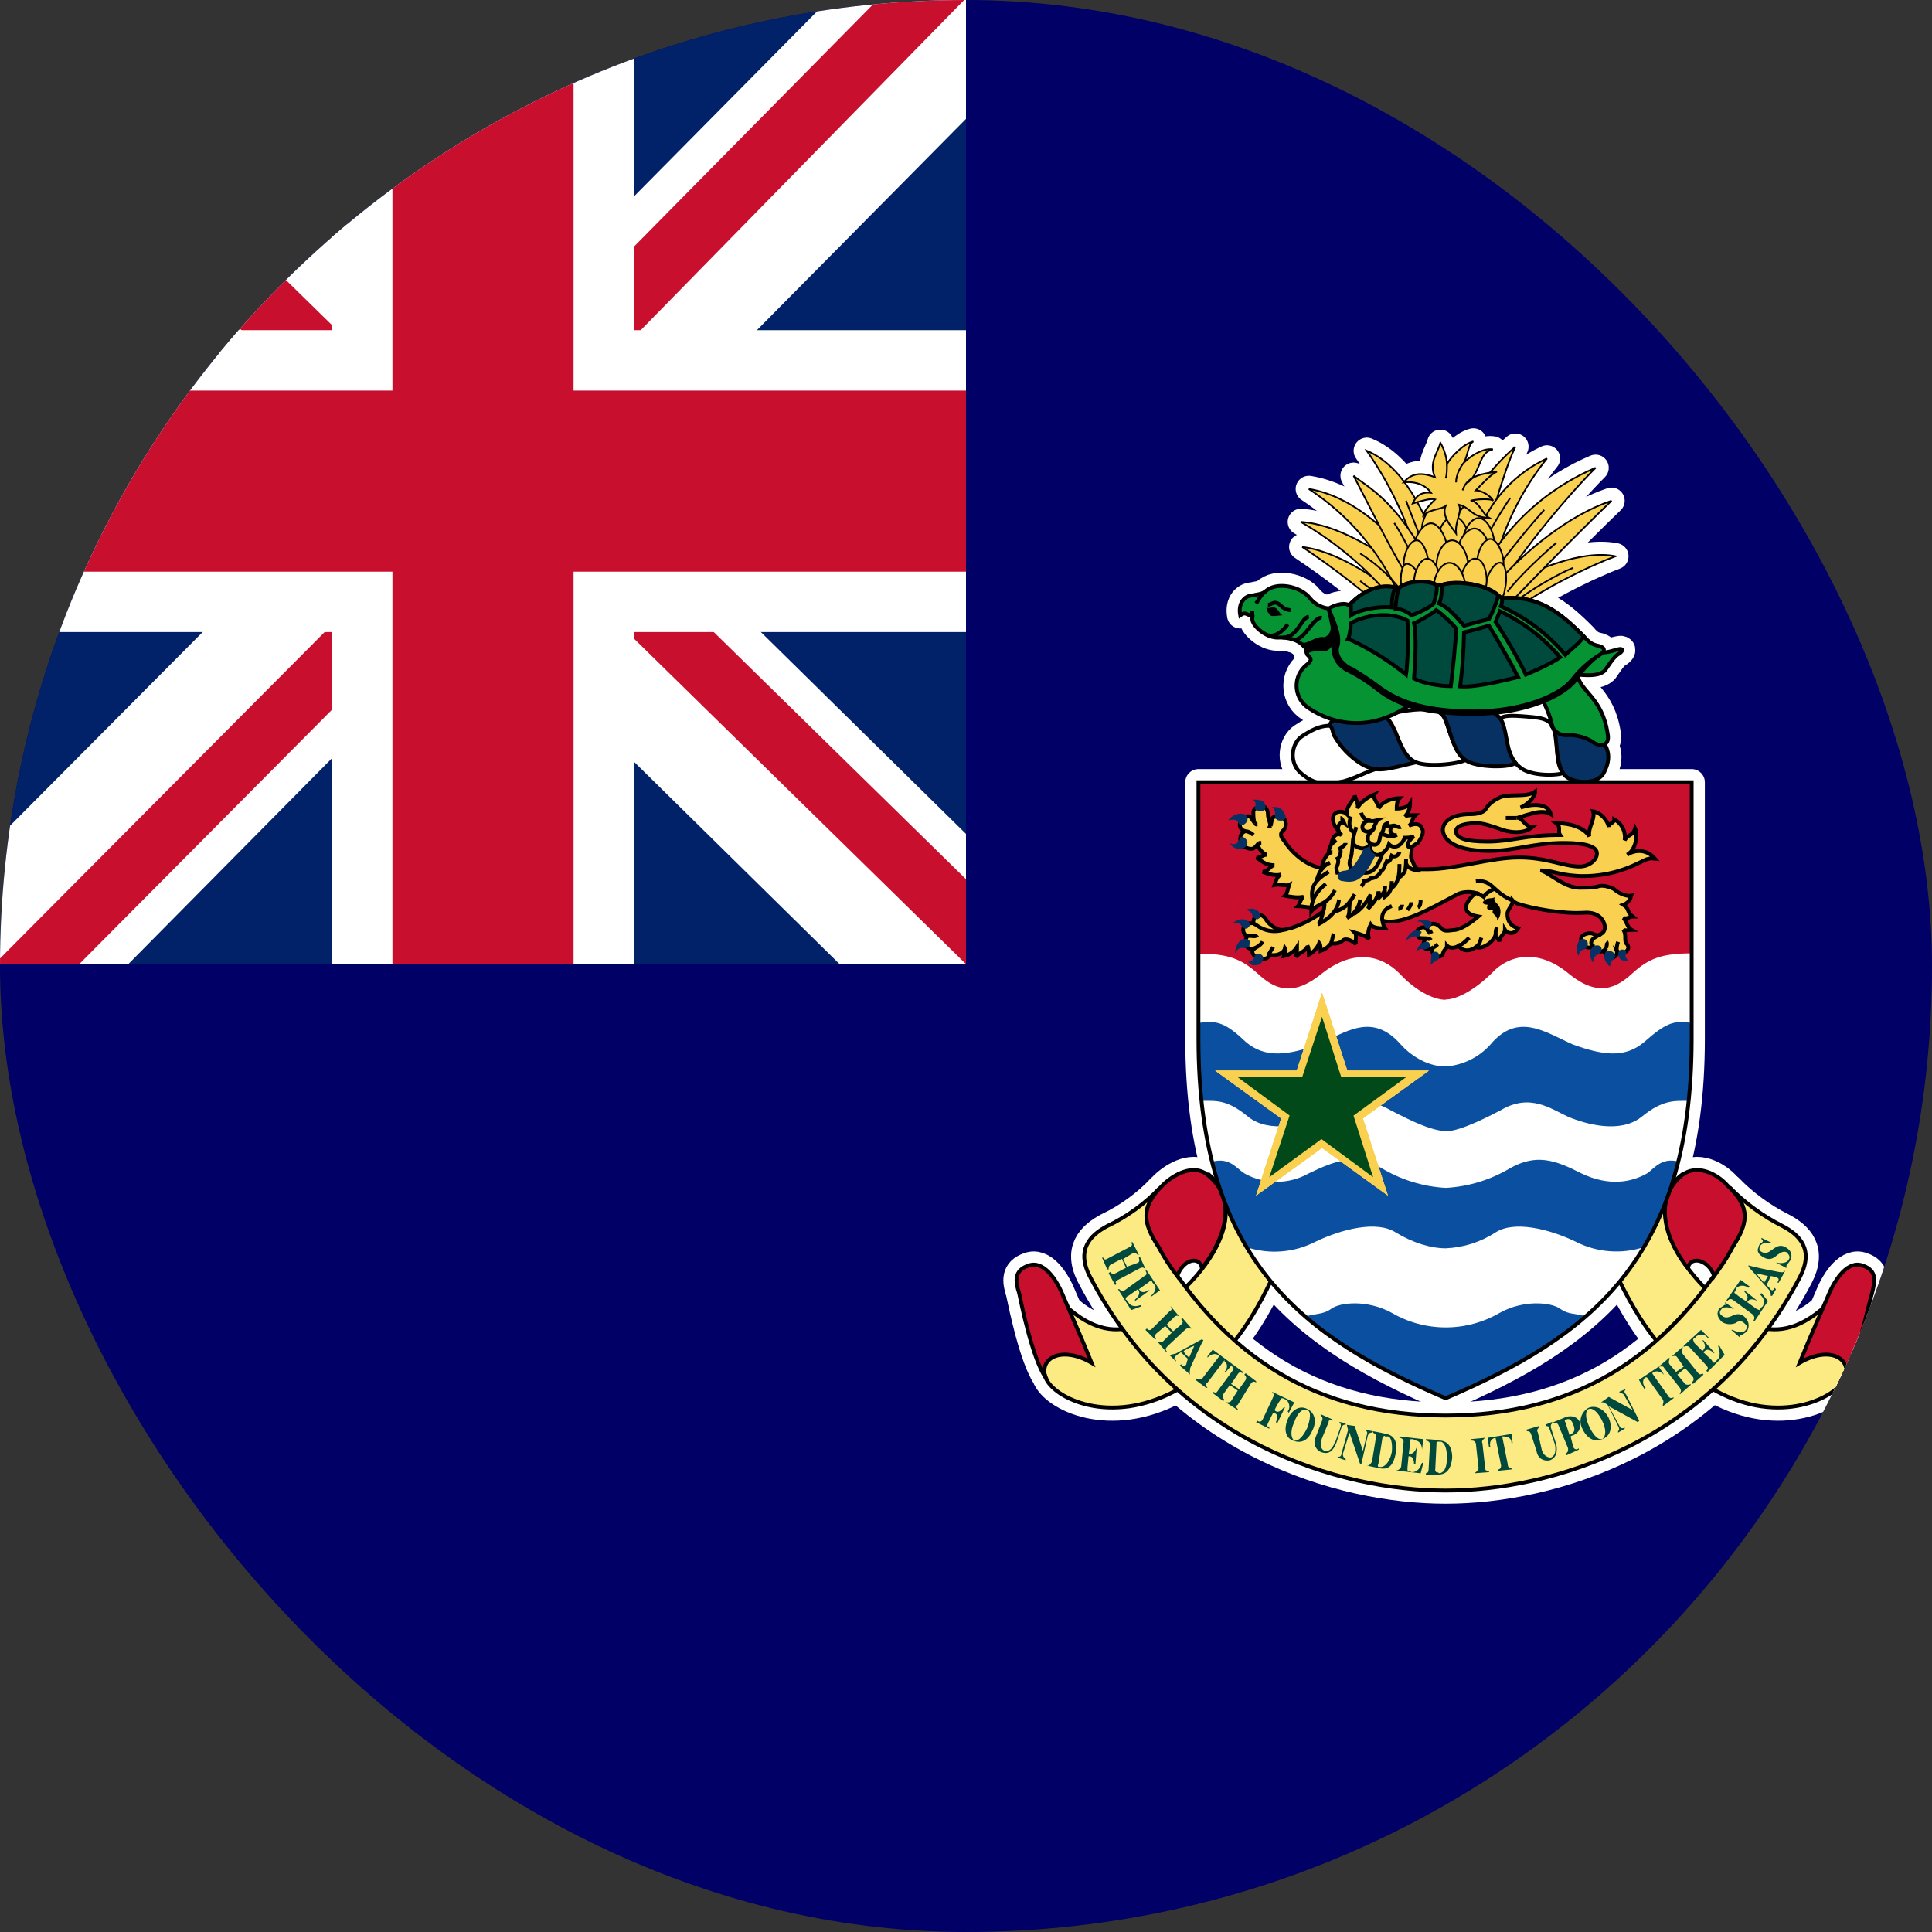 <svg width="64" height="64" viewBox="0 0 64 64" fill="none" xmlns="http://www.w3.org/2000/svg">
<rect x="0" y="0" width="64" height="64" fill="#333333" stroke="none"/>
<g clip-path="url(#clip0_11418_5341)">
<path d="M0 0H64V64H0V0Z" fill="#000066"/>
<path d="M0 -0.062H32V31.938H0V-0.062Z" fill="#012169"/>
<path d="M32 -0.062V3.938L20.125 15.938L32 27.625V31.938H27.812L15.875 20.188L4.25 31.938H0V27.688L11.625 16L0 4.562V-0.062H3.875L15.875 11.688L27.5 -0.062H32Z" fill="white"/>
<path d="M11.5 20.188L12.188 22.312L2.625 31.938H0V31.75L11.5 20.188ZM19.25 19.438L22.625 19.938L32 29.125V31.938L19.25 19.438ZM32 -0.062L20 12.188L19.75 9.438L29.125 -0.062H32ZM0 0L12.062 11.812L8.375 11.312L0 3V0Z" fill="#C8102E"/>
<path d="M11 -0.062V31.938H21V-0.062H11ZM0 10.938V20.938H32V10.938H0Z" fill="white"/>
<path d="M0 12.938V18.938H32V12.938H0ZM13 -0.062V31.938H19V-0.062H13Z" fill="#C8102E"/>
<path d="M56.039 25.922V34.42C56.039 41.789 52.555 44.318 47.888 46.319C43.221 44.318 39.7 41.789 39.7 34.42V25.913H56.039V25.922Z" fill="white" stroke="white" stroke-width="0.873" stroke-linejoin="round"/>
<path d="M34.633 45.628C34.896 46.319 36.77 47.238 38.954 46.065C40.437 45.228 41.392 44.063 42.311 41.971C42.566 41.443 42.702 40.788 42.093 40.397C41.61 40.042 40.819 39.651 40.473 39.305C40.3 39.123 40.127 38.996 40 38.868C40.091 38.959 40.173 39.041 40.255 39.169C41.128 40.215 40.218 41.743 39.254 42.662C38.554 43.317 37.298 44.927 35.46 43.399C35.069 43.053 34.15 44.491 34.642 45.628H34.633ZM61.143 45.628C60.834 46.319 58.959 47.238 56.822 46.065C55.348 45.228 54.383 44.063 53.428 41.971C53.21 41.443 53.073 40.788 53.683 40.397C54.165 40.042 54.957 39.651 55.302 39.305C55.475 39.123 55.602 38.996 55.775 38.868C55.684 38.959 55.602 39.041 55.521 39.169C54.647 40.215 55.557 41.743 56.476 42.662C57.176 43.317 58.477 44.927 60.315 43.399C60.706 43.053 61.58 44.491 61.134 45.628H61.143Z" fill="#FCEA83" stroke="white" stroke-width="0.873" stroke-linejoin="round"/>
<path d="M47.888 49.376C51.372 49.376 56.74 47.802 59.624 42.307C60.097 41.398 59.624 40.915 59.05 40.615C58.403 40.289 57.812 39.859 57.304 39.342C58.004 40.042 57.868 40.524 57.395 41.307C55.166 45.018 52.118 46.892 47.888 46.892C43.657 46.892 40.61 45.018 38.381 41.307C37.908 40.524 37.771 40.042 38.426 39.351C37.925 39.874 37.333 40.303 36.679 40.615C36.115 40.915 35.633 41.398 36.115 42.307C38.99 47.802 44.394 49.376 47.888 49.376Z" fill="#FCEA83" stroke="white" stroke-width="0.873" stroke-linejoin="round"/>
<path d="M39.818 42.007C39.727 41.57 39.172 41.743 38.999 42.271C38.764 41.969 38.557 41.646 38.381 41.307C37.862 40.524 37.771 39.996 38.517 39.26C38.863 38.914 39.563 38.514 40.036 38.95C41.037 39.778 40.519 41.134 39.818 42.007ZM55.912 42.007C56.003 41.57 56.612 41.743 56.785 42.271C57.004 41.962 57.222 41.661 57.395 41.307C57.913 40.524 58.004 39.996 57.213 39.26C56.913 38.914 56.212 38.514 55.694 38.95C54.729 39.778 55.211 41.134 55.912 42.007ZM34.633 45.628C34.196 44.973 33.85 43.263 33.759 42.835C33.632 42.444 33.586 42.089 34.068 41.925C34.551 41.743 34.978 42.353 35.197 42.88C35.415 43.399 35.77 44.181 36.161 45.146C35.197 44.582 34.414 44.964 34.633 45.628ZM61.143 45.628C61.534 44.973 61.88 43.263 62.016 42.835C62.107 42.444 62.189 42.089 61.707 41.925C61.225 41.743 60.797 42.353 60.579 42.88C60.361 43.399 60.006 44.181 59.615 45.146C60.579 44.582 61.316 44.964 61.143 45.628Z" fill="#C8102E" stroke="white" stroke-width="0.873" stroke-linejoin="round"/>
<path d="M44.531 25.877C43.967 26.004 43.575 26.05 43.048 25.568C42.702 25.222 42.784 24.612 43.139 24.385C43.53 24.13 43.876 23.957 44.358 24.085C44.84 24.221 46.105 25.395 45.795 25.44C45.486 25.44 45.013 25.741 44.531 25.877ZM45.877 23.785C46.059 23.648 46.277 23.566 46.842 23.512C47.369 23.475 47.751 23.475 47.888 23.875C48.07 24.349 48.197 24.913 48.543 25.177C48.324 25.304 47.233 25.44 46.842 25.222C46.323 24.958 46.187 23.948 45.886 23.785H45.877ZM49.635 23.83C49.807 23.694 50.026 23.694 50.59 23.739C51.154 23.785 51.372 23.83 51.499 24.221C51.636 24.658 51.499 25.222 51.772 25.613C51.499 25.704 50.635 25.704 50.326 25.395C49.853 25.049 49.889 24.039 49.635 23.821V23.83Z" fill="white" stroke="white" stroke-width="0.873" stroke-linejoin="round"/>
<path d="M52.245 24.085C51.854 23.994 51.59 23.957 51.427 24.085C51.636 24.349 51.463 25.395 51.9 25.741C52.2 25.959 52.992 26.014 53.164 25.522C53.383 25.085 53.383 24.43 52.255 24.085H52.245ZM47.76 23.648C47.888 23.521 48.152 23.475 48.67 23.475C49.243 23.475 49.58 23.566 49.762 23.912C49.944 24.349 49.889 24.913 50.199 25.267C50.071 25.44 48.889 25.44 48.543 25.177C48.061 24.867 48.015 23.866 47.76 23.648ZM44.058 24.039C44.058 23.821 44.358 23.785 45.149 23.739C45.923 23.648 45.968 23.694 46.232 24.258C46.359 24.567 46.532 25.085 46.887 25.258C45.923 25.486 45.613 25.613 45.095 25.304C44.716 25.067 44.403 24.738 44.185 24.349C44.139 24.221 44.139 24.085 44.048 24.039H44.058Z" fill="#073163" stroke="white" stroke-width="0.873" stroke-linejoin="round"/>
<path d="M44.139 20.164C43.83 20.164 43.575 20.036 43.394 19.818C43.093 19.418 42.265 19.245 41.911 19.6C41.783 19.691 41.61 19.691 41.483 19.727C41.265 19.727 41.001 19.945 41.083 20.382C41.265 20.245 41.301 20.382 41.438 20.382C41.529 20.337 41.483 20.427 41.483 20.509C41.483 20.728 41.956 21.164 42.393 21.119C42.875 21.119 43.093 21.301 43.175 21.392C43.312 21.51 43.221 21.474 43.312 21.692C43.439 21.819 43.484 21.865 43.266 22.038C43.167 22.121 43.087 22.224 43.032 22.341C42.977 22.459 42.949 22.586 42.949 22.715C42.949 22.845 42.977 22.973 43.032 23.09C43.087 23.207 43.167 23.311 43.266 23.393C43.83 23.821 45.268 24.485 46.887 23.211C48.452 21.992 50.89 22.693 51.072 23.12C51.29 23.566 51.372 23.821 51.418 24.039C51.463 24.221 51.681 24.394 51.991 24.349C52.291 24.349 52.637 24.476 52.809 24.612C53.037 24.74 53.337 24.703 53.255 24.303C53.073 23.084 52.337 22.911 52.255 22.347C52.682 22.384 52.982 22.384 53.164 22.211C53.292 22.038 53.465 21.729 53.647 21.647C53.774 21.556 53.774 21.465 53.601 21.51C53.383 21.556 53.255 21.647 52.855 21.601C50.854 21.383 45.231 19.854 44.139 20.164Z" fill="#059334" stroke="white" stroke-width="0.873" stroke-linejoin="round"/>
<path d="M53.037 21.647C52.704 21.881 52.42 22.178 52.2 22.52C51.772 23.084 50.462 23.648 48.843 23.648C47.278 23.648 46.323 23.393 45.622 22.829C45.323 22.59 45 22.383 44.658 22.211C44.185 21.992 44.094 21.51 44.221 21.119C44.094 21.337 44.012 21.556 43.748 21.51C43.566 21.51 43.221 21.51 43.312 21.692C43.266 21.601 43.266 21.474 43.221 21.419L43.13 21.337C43.266 21.428 43.575 21.164 43.794 21.164C43.967 21.21 44.185 20.992 44.139 20.728L44.012 20.164C44.358 19.982 48.934 20.819 49.853 20.901C50.763 20.946 53.383 21.337 53.037 21.647Z" fill="black" stroke="white" stroke-width="0.873" stroke-linejoin="round"/>
<path d="M44.749 19.991C45.186 19.554 45.704 19.336 46.232 19.463H46.359C46.632 19.245 47.233 19.199 47.587 19.372H47.76C48.279 19.199 49.28 19.372 49.635 19.727L49.762 19.818C50.944 19.727 51.636 20.246 52.464 21.082C52.555 21.174 52.682 21.337 52.901 21.383C53.164 21.428 53.21 21.565 52.992 21.692C52.642 21.908 52.334 22.186 52.082 22.511C51.681 23.038 50.417 23.566 48.843 23.566C47.324 23.566 46.405 23.293 45.704 22.775C45.313 22.474 45.013 22.302 44.794 22.165C44.531 22.074 44.185 21.729 44.312 21.383C44.403 21.037 44.185 20.6 44.012 20.164C44.139 20.073 44.485 19.945 44.658 20.036L44.749 19.991Z" fill="#059334" stroke="white" stroke-width="0.873" stroke-linejoin="round"/>
<path d="M52.464 21.082C51.645 20.246 50.944 19.727 49.762 19.809C49.762 19.854 49.762 19.991 49.716 20.082C50.541 20.452 51.271 21.002 51.854 21.692C52.036 21.51 52.337 21.301 52.464 21.082ZM49.635 19.727C49.28 19.381 48.279 19.199 47.76 19.381C47.76 19.554 47.76 19.818 47.669 19.991C47.979 20.118 48.233 20.427 48.497 20.728C48.679 20.682 49.107 20.555 49.325 20.509C49.456 20.26 49.559 19.998 49.635 19.727ZM47.587 19.372C47.233 19.199 46.623 19.245 46.359 19.463C46.268 19.645 46.232 19.991 46.232 20.164C46.414 20.164 46.669 20.291 46.751 20.382C47.023 20.291 47.369 20.118 47.496 19.991C47.542 19.809 47.624 19.554 47.587 19.381V19.372ZM44.749 19.991C45.186 19.554 45.704 19.336 46.232 19.463C46.141 19.6 46.105 19.854 46.105 20.118C45.622 20.073 45.013 20.209 44.749 20.382V19.991Z" fill="#00493D" stroke="white" stroke-width="0.873" stroke-linejoin="round"/>
<path d="M51.681 21.774C51.133 21.125 50.45 20.603 49.68 20.246C49.68 20.291 49.589 20.464 49.544 20.6C49.807 20.992 50.326 21.865 50.544 22.347C50.763 22.256 51.372 21.992 51.681 21.774ZM48.37 22.738C48.445 22.144 48.488 21.545 48.497 20.946C48.716 20.901 49.152 20.773 49.325 20.728C49.544 21.082 50.071 22.001 50.289 22.429C49.762 22.556 48.889 22.775 48.37 22.738ZM46.842 20.646C47.06 20.555 47.369 20.373 47.578 20.209C47.76 20.337 48.106 20.646 48.233 20.819C48.233 21.21 48.106 22.347 48.061 22.729C47.715 22.729 47.151 22.647 46.842 22.474C46.887 21.819 46.932 21.082 46.842 20.646ZM44.658 21.164C44.704 21.073 44.749 20.773 44.749 20.646C45.095 20.427 45.968 20.209 46.623 20.555C46.669 20.992 46.623 22.083 46.578 22.347C45.994 21.873 45.352 21.475 44.667 21.164H44.658Z" fill="#00493D" stroke="white" stroke-width="0.873" stroke-linejoin="round"/>
<path d="M42.484 20.373C42.393 20.373 42.347 20.118 42.174 20.118C42.129 20.118 42.002 20.164 41.956 20.118C41.956 20.209 42.002 20.3 42.047 20.337C42.093 20.464 42.311 20.382 42.484 20.382V20.373Z" fill="black"/>
<path d="M42.484 21.119C43.002 21.119 43.093 20.464 43.357 20.427M42.784 21.164C43.175 21.346 43.484 20.427 43.785 20.464M42.002 20.036C42.129 20.036 42.22 19.854 42.438 20.073C42.529 20.164 42.657 20.209 42.748 20.209M42.657 20.682C42.475 20.955 42.174 21.119 42.002 21.037M41.911 19.6C41.783 19.691 41.701 19.854 41.61 19.991M41.483 20.245V20.464" stroke="white" stroke-width="0.873" stroke-linejoin="round"/>
<path d="M46.15 19.6C45.231 18.899 44.139 18.244 43.139 18.117C44.183 18.813 45.174 19.585 46.105 20.427" fill="black"/>
<path d="M46.15 19.6C45.231 18.899 44.139 18.244 43.139 18.117C44.183 18.813 45.174 19.585 46.105 20.427" stroke="white" stroke-width="0.873" stroke-linejoin="round"/>
<path d="M46.669 18.945C45.577 18.199 44.312 17.371 43.093 17.289C44.234 17.95 45.25 18.806 46.096 19.818M48.061 17.726C48.553 16.606 49.282 15.607 50.199 14.796C49.762 15.715 49.289 17.589 49.061 18.335" fill="black"/>
<path d="M46.669 18.945C45.577 18.199 44.312 17.371 43.093 17.289C44.234 17.95 45.25 18.806 46.096 19.818M48.061 17.726C48.553 16.606 49.282 15.607 50.199 14.796C49.762 15.715 49.289 17.589 49.061 18.335" stroke="white" stroke-width="0.873" stroke-linejoin="round"/>
<path d="M49.025 17.507C49.447 16.482 50.239 15.654 51.245 15.187C50.489 16.13 49.927 17.212 49.589 18.372" fill="black"/>
<path d="M49.025 17.507C49.447 16.482 50.239 15.654 51.245 15.187C50.489 16.13 49.927 17.212 49.589 18.372" stroke="white" stroke-width="0.873" stroke-linejoin="round"/>
<path d="M49.416 18.372C50.251 17.093 51.449 16.092 52.855 15.497C51.763 16.588 50.153 18.59 49.762 19.381M50.026 19.336C50.808 18.899 52.382 18.199 53.51 18.426C52.819 18.681 50.726 19.636 49.807 20.518" fill="black"/>
<path d="M49.416 18.372C50.251 17.093 51.449 16.092 52.855 15.497C51.763 16.588 50.153 18.59 49.762 19.381M50.026 19.336C50.808 18.899 52.382 18.199 53.51 18.426C52.819 18.681 50.726 19.636 49.807 20.518" stroke="white" stroke-width="0.873" stroke-linejoin="round"/>
<path d="M49.853 19.026C50.59 18.244 51.945 17.07 53.383 16.588C52.337 17.589 50.108 19.863 49.807 20.209M47.76 18.553C47.233 16.934 46.45 15.415 45.277 14.933C46.211 16.269 46.862 17.783 47.187 19.381M46.751 18.508C45.886 17.462 44.703 16.416 43.357 16.197C44.676 17.061 45.719 18.286 46.359 19.727" fill="black"/>
<path d="M49.853 19.026C50.59 18.244 51.945 17.07 53.383 16.588C52.337 17.589 50.108 19.863 49.807 20.209M47.76 18.553C47.233 16.934 46.45 15.415 45.277 14.933C46.211 16.269 46.862 17.783 47.187 19.381M46.751 18.508C45.886 17.462 44.704 16.416 43.357 16.197C44.676 17.061 45.719 18.286 46.359 19.727" stroke="white" stroke-width="0.873" stroke-linejoin="round"/>
<path d="M47.242 18.462C46.15 16.497 45.313 16.152 44.84 15.76C45.231 16.497 46.187 18.462 46.751 19.29" fill="black"/>
<path d="M47.242 18.462C46.15 16.497 45.313 16.152 44.84 15.76C45.231 16.497 46.187 18.462 46.751 19.29" stroke="white" stroke-width="0.873" stroke-linejoin="round"/>
<path d="M45.058 18.335C45.681 18.726 46.214 19.244 46.623 19.854" stroke="white" stroke-width="0.873" stroke-linejoin="round"/>
<path d="M45.058 19.245C45.313 19.463 45.795 19.727 46.232 20.118L45.058 19.245ZM50.244 19.9C50.681 19.554 51.636 18.99 52.118 18.808L50.244 19.9ZM49.935 19.6C50.371 19.026 51.245 18.244 51.554 17.98L49.935 19.6ZM51.154 16.889C50.568 17.546 50.015 18.232 49.498 18.945L51.154 16.889ZM50.026 16.497C49.613 17.108 49.248 17.75 48.934 18.417L50.026 16.497ZM46.578 16.588C46.842 17.289 47.324 18.462 47.487 18.945L46.578 16.588ZM46.187 17.325C46.368 17.598 46.714 18.199 46.842 18.635L46.187 17.325Z" fill="black"/>
<path d="M45.058 19.245C45.313 19.463 45.795 19.727 46.232 20.118M50.244 19.9C50.681 19.554 51.636 18.99 52.118 18.808M49.935 19.6C50.371 19.026 51.245 18.244 51.554 17.98M51.154 16.889C50.568 17.546 50.015 18.232 49.498 18.945M50.026 16.497C49.613 17.108 49.248 17.75 48.934 18.417M46.578 16.588C46.842 17.289 47.324 18.462 47.487 18.945M46.187 17.325C46.368 17.598 46.714 18.199 46.842 18.635" stroke="white" stroke-width="0.873" stroke-linejoin="round"/>
<path d="M47.669 17.107C47.669 16.716 47.933 16.288 48.197 16.288C48.497 16.288 48.716 16.807 48.716 17.107C48.716 17.462 48.452 17.762 48.197 17.762C47.924 17.762 47.669 17.507 47.669 17.107Z" fill="black" stroke="white" stroke-width="0.873" stroke-linejoin="round"/>
<path d="M47.105 17.462C47.151 17.025 47.451 16.679 47.715 16.716C47.979 16.761 48.106 17.289 48.061 17.589C48.015 17.935 47.715 18.199 47.496 18.153C47.278 18.153 47.06 17.853 47.105 17.462ZM48.279 17.589C48.188 17.198 48.37 16.77 48.634 16.716C48.889 16.679 49.152 17.107 49.198 17.462C49.289 17.807 49.061 18.153 48.843 18.153C48.634 18.199 48.324 17.98 48.279 17.589Z" fill="black" stroke="white" stroke-width="0.873" stroke-linejoin="round"/>
<path d="M47.624 17.935C47.624 17.507 47.888 17.116 48.152 17.116C48.452 17.116 48.67 17.589 48.67 17.935C48.67 18.29 48.415 18.59 48.152 18.59C47.888 18.59 47.624 18.335 47.624 17.935Z" fill="black" stroke="white" stroke-width="0.873" stroke-linejoin="round"/>
<path d="M46.842 18.153C46.842 17.762 47.151 17.334 47.406 17.334C47.678 17.334 47.933 17.853 47.933 18.153C47.933 18.508 47.624 18.808 47.406 18.808C47.151 18.808 46.842 18.553 46.842 18.153ZM48.452 17.98C48.452 17.589 48.725 17.162 48.979 17.162C49.28 17.162 49.498 17.68 49.498 17.98C49.498 18.335 49.243 18.635 48.979 18.635C48.716 18.635 48.452 18.372 48.452 17.98Z" fill="black" stroke="white" stroke-width="0.873" stroke-linejoin="round"/>
<path d="M48.279 18.335C48.279 17.898 48.588 17.507 48.843 17.507C49.116 17.507 49.371 17.98 49.371 18.326C49.371 18.681 49.107 18.99 48.843 18.99C48.588 18.99 48.279 18.717 48.279 18.335Z" fill="black" stroke="white" stroke-width="0.873" stroke-linejoin="round"/>
<path d="M47.587 18.726C47.587 18.29 47.842 17.898 48.106 17.898C48.415 17.898 48.634 18.417 48.634 18.717C48.634 19.081 48.361 19.381 48.106 19.381C47.842 19.381 47.578 19.108 47.578 18.726H47.587ZM46.496 18.726C46.496 18.29 46.714 17.898 46.932 17.898C47.151 17.898 47.324 18.417 47.324 18.717C47.324 19.081 47.105 19.381 46.932 19.381C46.714 19.381 46.496 19.108 46.496 18.726ZM48.934 18.644C48.934 18.244 49.152 17.853 49.371 17.853C49.589 17.853 49.807 18.335 49.807 18.635C49.807 19.026 49.544 19.29 49.371 19.29C49.152 19.29 48.934 19.026 48.934 18.635V18.644Z" fill="black" stroke="white" stroke-width="0.873" stroke-linejoin="round"/>
<path d="M49.198 19.372C49.289 18.945 49.544 18.59 49.716 18.644C49.898 18.681 49.935 19.199 49.853 19.509C49.807 19.9 49.544 20.118 49.371 20.073C49.189 20.036 49.107 19.727 49.189 19.381L49.198 19.372Z" fill="black" stroke="white" stroke-width="0.873" stroke-linejoin="round"/>
<path d="M48.37 19.245C48.415 18.854 48.67 18.462 48.889 18.508C49.152 18.508 49.28 19.026 49.243 19.327C49.198 19.727 48.97 19.991 48.761 19.945C48.543 19.945 48.324 19.636 48.37 19.245ZM47.151 19.372C47.014 18.945 46.751 18.644 46.578 18.681C46.405 18.726 46.359 19.245 46.45 19.554C46.541 19.9 46.796 20.118 46.969 20.073C47.105 20.036 47.242 19.727 47.151 19.381V19.372Z" fill="black" stroke="white" stroke-width="0.873" stroke-linejoin="round"/>
<path d="M46.842 19.29C46.842 18.899 47.06 18.508 47.278 18.508C47.542 18.508 47.715 18.99 47.715 19.29C47.715 19.681 47.496 19.945 47.278 19.945C47.096 19.945 46.842 19.681 46.842 19.29Z" fill="black" stroke="white" stroke-width="0.873" stroke-linejoin="round"/>
<path d="M47.496 19.463C47.496 19.026 47.76 18.644 48.015 18.644C48.324 18.644 48.543 19.117 48.543 19.463C48.543 19.818 48.279 20.118 48.015 20.118C47.76 20.118 47.496 19.854 47.496 19.463ZM47.715 14.669C47.624 15.014 47.324 15.324 47.533 15.806C47.151 15.669 46.805 15.624 46.496 15.979C46.887 15.933 47.233 16.07 47.406 16.325C47.06 16.279 46.887 16.461 46.796 16.679C47.105 16.588 47.406 16.497 47.542 16.543C47.406 16.679 47.187 16.889 47.151 17.07C47.406 16.852 47.715 16.889 47.888 16.761C47.76 17.07 48.015 17.371 48.233 17.671C48.197 17.243 48.452 16.943 48.324 16.716C48.716 16.807 48.761 17.152 49.325 17.152C49.107 17.025 48.979 16.588 48.716 16.588C48.843 16.543 49.371 16.497 49.462 16.588C49.371 16.406 49.061 16.243 48.889 16.243C49.07 16.061 49.371 15.715 49.589 15.624C49.28 15.669 48.807 15.715 48.634 15.979C49.061 15.624 48.979 14.978 49.453 14.887C49.198 14.842 48.807 15.014 48.497 15.324C48.634 15.06 48.634 14.714 48.807 14.623C48.452 14.714 48.061 15.151 47.933 15.369C47.914 15.122 47.84 14.883 47.715 14.669Z" fill="black" stroke="white" stroke-width="0.873" stroke-linejoin="round"/>
<path d="M47.933 15.369C47.933 15.497 47.933 15.76 47.888 15.842L47.933 15.369ZM48.497 15.324C48.406 15.415 48.233 15.715 48.233 15.979L48.497 15.324Z" fill="black"/>
<path d="M47.933 15.369C47.933 15.497 47.933 15.76 47.888 15.842M48.497 15.324C48.406 15.415 48.233 15.715 48.233 15.979" stroke="white" stroke-width="0.873" stroke-linejoin="round"/>
<path d="M48.761 15.842C48.611 15.932 48.501 16.075 48.452 16.243" stroke="white" stroke-width="0.873" stroke-linejoin="round"/>
<path d="M34.633 45.628C34.896 46.319 36.77 47.238 38.954 46.065C40.437 45.228 41.392 44.063 42.311 41.971C42.566 41.443 42.702 40.788 42.093 40.397C41.61 40.042 40.819 39.651 40.473 39.305C40.3 39.123 40.127 38.996 40 38.868C40.091 38.959 40.173 39.041 40.255 39.169C41.128 40.215 40.218 41.743 39.254 42.662C38.554 43.317 37.298 44.927 35.46 43.399C35.069 43.053 34.15 44.491 34.642 45.628H34.633ZM61.143 45.628C60.834 46.319 58.959 47.238 56.822 46.065C55.348 45.228 54.383 44.063 53.428 41.971C53.21 41.443 53.073 40.788 53.683 40.397C54.165 40.042 54.957 39.651 55.302 39.305C55.475 39.123 55.602 38.996 55.775 38.868C55.684 38.959 55.602 39.041 55.521 39.169C54.647 40.215 55.557 41.743 56.476 42.662C57.176 43.317 58.477 44.927 60.315 43.399C60.706 43.053 61.58 44.491 61.134 45.628H61.143Z" fill="#FCEA83" stroke="black" stroke-width="0.127"/>
<path d="M47.888 49.376C51.372 49.376 56.74 47.802 59.624 42.307C60.097 41.398 59.624 40.915 59.05 40.615C58.403 40.289 57.812 39.859 57.304 39.342C58.004 40.042 57.868 40.524 57.395 41.307C55.166 45.018 52.118 46.892 47.888 46.892C43.657 46.892 40.61 45.018 38.381 41.307C37.908 40.524 37.771 40.042 38.426 39.351C37.925 39.874 37.333 40.303 36.679 40.615C36.115 40.915 35.633 41.398 36.115 42.307C38.99 47.802 44.394 49.376 47.888 49.376Z" fill="#FCEA83" stroke="black" stroke-width="0.127"/>
<path d="M39.818 42.007C39.727 41.57 39.172 41.743 38.999 42.271C38.764 41.969 38.557 41.646 38.381 41.307C37.862 40.524 37.771 39.996 38.517 39.26C38.863 38.914 39.563 38.514 40.036 38.95C41.037 39.778 40.519 41.134 39.818 42.007ZM55.912 42.007C56.003 41.57 56.612 41.743 56.785 42.271C57.004 41.962 57.222 41.661 57.395 41.307C57.913 40.524 58.004 39.996 57.213 39.26C56.913 38.914 56.212 38.514 55.694 38.95C54.729 39.778 55.211 41.134 55.912 42.007ZM34.633 45.628C34.196 44.973 33.85 43.263 33.759 42.835C33.632 42.444 33.586 42.089 34.068 41.925C34.551 41.743 34.978 42.353 35.197 42.88C35.415 43.399 35.77 44.181 36.161 45.146C35.197 44.582 34.414 44.964 34.633 45.628ZM61.143 45.628C61.534 44.973 61.88 43.263 62.016 42.835C62.107 42.444 62.189 42.089 61.707 41.925C61.225 41.743 60.797 42.353 60.579 42.88C60.361 43.399 60.006 44.181 59.615 45.146C60.579 44.582 61.316 44.964 61.143 45.628Z" fill="#C8102E" stroke="black" stroke-width="0.127"/>
<path d="M37.162 41.698L36.816 41.88C36.725 41.916 36.725 42.007 36.725 42.053H36.679L36.507 41.661H36.552C36.552 41.698 36.598 41.752 36.679 41.698L37.425 41.307C37.516 41.261 37.516 41.216 37.471 41.179L37.507 41.134L37.726 41.57H37.689C37.644 41.525 37.598 41.479 37.507 41.525L37.207 41.707L37.334 41.962L37.689 41.834C37.78 41.789 37.726 41.698 37.726 41.652H37.771L37.953 42.053C37.908 42.007 37.862 41.962 37.771 42.007L37.034 42.398C36.943 42.444 36.943 42.489 36.989 42.526L36.943 42.571L36.725 42.18L36.77 42.135C36.816 42.18 36.861 42.225 36.952 42.18L37.298 41.998L37.162 41.698ZM37.908 42.271C37.999 42.225 37.999 42.18 37.944 42.089H37.989L38.426 42.744L38.126 42.962V42.926C38.299 42.789 38.299 42.617 38.253 42.571C38.208 42.526 38.162 42.48 38.162 42.444C38.126 42.444 38.126 42.398 38.035 42.489L37.726 42.708C37.771 42.744 37.817 42.88 38.035 42.744H38.081L37.598 43.099V43.053C37.817 42.871 37.726 42.744 37.689 42.708L37.38 42.926C37.289 42.962 37.289 43.017 37.289 43.053C37.334 43.053 37.334 43.099 37.38 43.144C37.425 43.235 37.562 43.317 37.771 43.235L37.817 43.272L37.471 43.399L37.034 42.708H37.08C37.116 42.744 37.171 42.799 37.253 42.744L37.908 42.271ZM38.599 43.927L38.299 44.181C38.253 44.227 38.253 44.318 38.299 44.363H38.253L37.944 44.054L37.989 44.009C38.035 44.054 38.081 44.1 38.172 44.009L38.736 43.444C38.827 43.399 38.827 43.353 38.772 43.263L39.081 43.627C39.036 43.572 38.954 43.572 38.899 43.627L38.645 43.881L38.863 44.1L39.127 43.881C39.218 43.79 39.172 43.754 39.127 43.699L39.172 43.663L39.472 44.009H39.427C39.391 44.009 39.336 43.972 39.254 44.054L38.69 44.582C38.599 44.673 38.599 44.709 38.645 44.755V44.8L38.344 44.445C38.381 44.445 38.472 44.491 38.517 44.445L38.817 44.145L38.599 43.927ZM39.254 44.846L39.391 44.973L39.563 44.582C39.563 44.582 39.427 44.618 39.209 44.755L39.254 44.846L39.209 44.882L39.118 44.791C39.081 44.837 39.036 44.837 38.99 44.882C38.863 44.973 38.899 45.018 38.954 45.064V45.1L38.736 44.882H38.772L38.954 44.837L39.818 44.363L39.864 44.4C39.864 44.4 39.818 44.445 39.427 45.319C39.427 45.41 39.391 45.446 39.427 45.537L39.081 45.237L39.127 45.191C39.172 45.282 39.254 45.282 39.3 45.191C39.3 45.146 39.345 45.055 39.345 45.009L39.209 44.882L39.254 44.837V44.846ZM39.6 45.71L39.645 45.664C39.691 45.71 39.736 45.71 39.827 45.664L40.391 44.927L40.346 44.882C40.255 44.837 40.127 44.837 40 44.973V44.927L40.173 44.709L40.828 45.191L40.61 45.446H40.564C40.691 45.319 40.655 45.146 40.564 45.1V45.055L40 45.801C39.909 45.846 39.955 45.928 40 45.974H39.955L39.6 45.71Z" fill="#00493D"/>
<path d="M40.737 45.883L40.519 46.192C40.473 46.283 40.519 46.319 40.564 46.374L40.519 46.41L40.173 46.147V46.101C40.264 46.147 40.3 46.147 40.346 46.065L40.828 45.41C40.864 45.319 40.828 45.273 40.782 45.228L40.828 45.191L41.174 45.446V45.492C41.083 45.446 41.046 45.446 40.992 45.537L40.782 45.846L41.046 46.019L41.265 45.71C41.301 45.619 41.265 45.583 41.219 45.537L41.265 45.492L41.61 45.755V45.801C41.565 45.755 41.483 45.755 41.428 45.846L41.001 46.538C40.91 46.583 40.955 46.629 41.001 46.674V46.711L40.61 46.456H40.655C40.691 46.456 40.746 46.456 40.782 46.41L41.001 46.065L40.737 45.883ZM41.61 47.111L41.656 47.065C41.701 47.111 41.783 47.111 41.829 47.02L42.174 46.283C42.22 46.192 42.174 46.147 42.129 46.101L42.875 46.456L42.693 46.801L42.657 46.756C42.784 46.583 42.657 46.41 42.611 46.365C42.566 46.365 42.52 46.319 42.484 46.319C42.438 46.319 42.438 46.319 42.393 46.41C42.347 46.456 42.22 46.711 42.22 46.711C42.265 46.756 42.347 46.847 42.529 46.62H42.566L42.311 47.147L42.265 47.111C42.393 46.838 42.22 46.801 42.174 46.801L42.002 47.147C41.956 47.238 42.002 47.284 42.047 47.284V47.329L41.61 47.111ZM42.875 47.72C42.748 47.629 42.748 47.366 42.875 47.111C42.966 46.838 43.139 46.629 43.312 46.711C43.439 46.756 43.403 47.02 43.312 47.284C43.175 47.584 43.002 47.757 42.875 47.72H42.829C43.139 47.848 43.357 47.675 43.484 47.366C43.612 47.111 43.575 46.801 43.303 46.674C43.048 46.538 42.784 46.711 42.657 47.02C42.529 47.329 42.566 47.629 42.839 47.72H42.875ZM44.221 47.802L44.403 47.284C44.44 47.193 44.403 47.147 44.358 47.102L44.576 47.147V47.193C44.531 47.193 44.485 47.193 44.44 47.284L44.267 47.802C44.176 48.021 44.048 48.194 43.794 48.112C43.612 48.066 43.484 47.848 43.575 47.629L43.794 47.065C43.83 46.974 43.794 46.929 43.748 46.883V46.847L44.139 47.02V47.065C44.094 47.02 44.012 47.02 44.012 47.111L43.785 47.666C43.739 47.839 43.739 48.011 43.876 48.057C44.003 48.102 44.13 48.011 44.212 47.793L44.221 47.802ZM44.622 47.238C44.622 47.193 44.622 47.193 44.576 47.193L44.876 47.238L45.149 48.066L45.277 47.538C45.313 47.447 45.277 47.411 45.231 47.366L45.486 47.411L45.45 47.457C45.404 47.457 45.359 47.457 45.313 47.547L45.095 48.503H45.058L44.704 47.457L44.485 48.157C44.485 48.284 44.531 48.284 44.576 48.33V48.375L44.312 48.284V48.239C44.358 48.284 44.44 48.239 44.44 48.148L44.658 47.366L44.622 47.238ZM46.105 48.112C46.014 48.503 45.832 48.594 45.75 48.594H45.659C45.659 48.594 45.622 48.548 45.659 48.503L45.795 47.629C45.841 47.584 45.841 47.538 45.886 47.584H45.977C46.059 47.584 46.141 47.766 46.105 48.112L46.232 48.157C46.323 47.72 46.141 47.538 45.923 47.502C45.75 47.457 45.486 47.411 45.486 47.411V47.457C45.531 47.502 45.622 47.502 45.577 47.639L45.45 48.412C45.404 48.503 45.359 48.548 45.313 48.548H45.277L45.704 48.639C45.923 48.676 46.141 48.639 46.232 48.157L46.105 48.112ZM46.496 47.757C46.496 47.666 46.405 47.629 46.359 47.629V47.584L47.151 47.675L47.105 48.021C47.105 47.802 46.969 47.72 46.887 47.72C46.842 47.675 46.796 47.675 46.751 47.675C46.714 47.675 46.714 47.675 46.714 47.802L46.669 48.157C46.714 48.157 46.842 48.194 46.932 47.939L46.887 48.503H46.842C46.842 48.239 46.714 48.239 46.66 48.239L46.623 48.63C46.623 48.721 46.623 48.721 46.669 48.721L46.76 48.767C46.887 48.767 47.014 48.721 47.105 48.457H47.151L47.06 48.803L46.232 48.712C46.323 48.712 46.359 48.676 46.414 48.594L46.496 47.757ZM47.933 48.284C47.933 48.676 47.797 48.803 47.669 48.803C47.624 48.767 47.624 48.767 47.578 48.767L47.542 48.721L47.587 47.811C47.587 47.757 47.587 47.757 47.624 47.757H47.715C47.806 47.757 47.933 47.893 47.933 48.284H48.106C48.106 47.848 47.888 47.72 47.669 47.72C47.487 47.675 47.233 47.675 47.233 47.675V47.72C47.278 47.72 47.369 47.757 47.369 47.848L47.324 48.676C47.324 48.767 47.278 48.803 47.233 48.803V48.849H47.624C47.842 48.849 48.061 48.758 48.106 48.284H47.924H47.933ZM49.198 48.63C49.198 48.721 49.243 48.721 49.325 48.721V48.767L48.843 48.803C48.889 48.767 48.979 48.712 48.979 48.63L48.889 47.811C48.843 47.72 48.797 47.72 48.716 47.72V47.675L49.198 47.629C49.152 47.675 49.061 47.72 49.107 47.811L49.198 48.63ZM49.635 48.721V48.676C49.68 48.676 49.725 48.63 49.725 48.548L49.544 47.639H49.498C49.407 47.675 49.325 47.757 49.371 47.939H49.325L49.28 47.629L50.071 47.502L50.108 47.802H50.071C50.071 47.629 49.935 47.584 49.798 47.584H49.762L49.944 48.494C49.944 48.585 49.98 48.63 50.071 48.63V48.676L49.635 48.721ZM51.509 47.848L51.327 47.329C51.327 47.238 51.245 47.238 51.199 47.238V47.193L51.418 47.102V47.147C51.372 47.193 51.372 47.193 51.372 47.284L51.554 47.848C51.59 48.03 51.59 48.284 51.336 48.375C51.154 48.412 50.944 48.33 50.899 48.066L50.717 47.502C50.681 47.411 50.635 47.411 50.59 47.411L50.544 47.366L50.981 47.238V47.284C50.944 47.329 50.89 47.375 50.944 47.457L51.072 48.021C51.117 48.203 51.254 48.284 51.372 48.284C51.509 48.239 51.554 48.066 51.509 47.848ZM51.991 47.538C52.2 47.447 52.164 47.329 52.118 47.193C52.073 47.065 51.991 46.974 51.9 47.02C51.854 47.02 51.809 47.065 51.854 47.111L51.991 47.538L52.027 47.584L52.118 47.939C52.164 48.03 52.245 48.03 52.3 47.975V48.021L51.9 48.203L51.854 48.157C51.945 48.112 51.945 48.066 51.945 47.975L51.636 47.238C51.59 47.111 51.545 47.147 51.463 47.147V47.111L51.9 46.929C52.082 46.892 52.245 46.929 52.337 47.111C52.382 47.329 52.291 47.457 52.118 47.547C52.073 47.547 52.027 47.584 52.027 47.584L51.991 47.538Z" fill="#00493D"/>
<path d="M53.073 47.666C52.946 47.72 52.773 47.538 52.637 47.238C52.509 46.974 52.509 46.711 52.637 46.674C52.773 46.629 52.946 46.801 53.073 47.065C53.21 47.329 53.21 47.584 53.073 47.675C53.346 47.584 53.428 47.284 53.292 46.974C53.164 46.711 52.901 46.538 52.637 46.629C52.575 46.659 52.521 46.702 52.477 46.754C52.432 46.806 52.399 46.867 52.379 46.932C52.358 46.998 52.351 47.067 52.358 47.135C52.365 47.203 52.385 47.269 52.418 47.329C52.555 47.629 52.819 47.802 53.073 47.675V47.666ZM53.119 46.456H53.037L53.292 46.274L54.083 46.711L53.81 46.237C53.774 46.147 53.683 46.147 53.647 46.147V46.101L53.865 46.01C53.819 46.065 53.774 46.101 53.865 46.192L54.301 47.065L54.256 47.111L53.292 46.583L53.647 47.238C53.683 47.329 53.774 47.329 53.819 47.284V47.329L53.601 47.457V47.411C53.647 47.366 53.647 47.32 53.601 47.238L53.255 46.538L53.119 46.447V46.456ZM55.084 46.583V46.538C55.084 46.492 55.129 46.447 55.084 46.365L54.556 45.628H54.511C54.42 45.664 54.383 45.846 54.511 45.974L54.474 46.019L54.292 45.71L54.947 45.273L55.129 45.546C54.993 45.41 54.856 45.41 54.775 45.455L54.729 45.492L55.257 46.237C55.302 46.328 55.384 46.328 55.439 46.283V46.319L55.084 46.583Z" fill="#00493D"/>
<path d="M55.566 45.537L55.821 45.846C55.866 45.883 55.957 45.883 56.003 45.846V45.883L55.648 46.192V46.147C55.694 46.101 55.694 46.056 55.648 45.974L55.129 45.319C55.084 45.228 55.038 45.273 54.947 45.273L55.302 44.973V45.018C55.302 45.055 55.257 45.109 55.302 45.191L55.521 45.446L55.775 45.273L55.566 44.973C55.521 44.882 55.43 44.927 55.384 44.927L55.739 44.618V44.664C55.694 44.709 55.694 44.755 55.739 44.846L56.258 45.492C56.303 45.537 56.349 45.537 56.394 45.492L56.43 45.537L56.085 45.846L56.039 45.801C56.085 45.755 56.13 45.71 56.085 45.619L55.821 45.319L55.566 45.537ZM55.957 44.618C55.912 44.582 55.821 44.582 55.775 44.618V44.582L56.349 44.054L56.612 44.318H56.567C56.43 44.136 56.258 44.227 56.176 44.272C56.176 44.318 56.13 44.318 56.085 44.363C56.085 44.363 56.085 44.4 56.13 44.491L56.394 44.755C56.43 44.709 56.567 44.618 56.394 44.4H56.43L56.785 44.8V44.836C56.567 44.618 56.476 44.745 56.43 44.8L56.703 45.055C56.74 45.146 56.785 45.146 56.785 45.146L56.913 45.018C56.958 44.973 57.004 44.836 56.913 44.582H56.958L57.131 44.882L56.567 45.446L56.521 45.41C56.567 45.364 56.612 45.319 56.521 45.228L55.957 44.618ZM57.004 43.399C56.958 43.444 56.958 43.535 57.04 43.581C57.131 43.663 57.222 43.663 57.395 43.581C57.486 43.535 57.65 43.49 57.786 43.617C58.004 43.836 57.913 44.009 57.877 44.099C57.831 44.145 57.74 44.191 57.695 44.227C57.65 44.227 57.65 44.227 57.65 44.272V44.318L57.349 44.054H57.395C57.568 44.145 57.74 44.181 57.831 44.054C57.922 43.963 57.831 43.872 57.786 43.836C57.695 43.745 57.604 43.745 57.477 43.836C57.349 43.881 57.176 43.881 57.04 43.79C56.867 43.617 56.867 43.49 56.949 43.353L57.131 43.226C57.176 43.226 57.176 43.226 57.131 43.135L57.44 43.353H57.395C57.176 43.263 57.04 43.317 57.004 43.399ZM57.395 43.053C57.304 43.008 57.258 43.053 57.213 43.099H57.176L57.659 42.398L57.959 42.617L57.913 42.662C57.859 42.615 57.789 42.59 57.718 42.59C57.646 42.59 57.577 42.615 57.522 42.662C57.522 42.708 57.477 42.753 57.477 42.789C57.44 42.789 57.44 42.835 57.522 42.88C57.568 42.926 57.831 43.099 57.831 43.099C57.877 43.053 57.959 42.962 57.786 42.789V42.744L58.223 43.099C57.959 42.962 57.913 43.099 57.877 43.135L58.177 43.353C58.268 43.399 58.304 43.399 58.304 43.399C58.304 43.353 58.35 43.308 58.395 43.272C58.441 43.181 58.486 43.053 58.304 42.88L58.35 42.835L58.568 43.099L58.132 43.754H58.086C58.132 43.663 58.132 43.617 58.05 43.535L57.395 43.053ZM58.568 42.271L58.441 42.489C58.259 42.307 58.177 42.18 58.177 42.18L58.568 42.271H58.659C58.705 42.271 58.787 42.307 58.832 42.307C58.959 42.353 58.923 42.398 58.878 42.489H58.923L59.142 42.089C59.05 42.18 59.005 42.135 58.923 42.135C58.004 41.962 57.922 41.916 57.922 41.916V41.962L58.614 42.744C58.659 42.789 58.659 42.88 58.659 42.926H58.705L58.832 42.708L58.787 42.662C58.741 42.753 58.696 42.789 58.614 42.662L58.523 42.571L58.659 42.271H58.568ZM58.304 41.307C58.268 41.352 58.268 41.443 58.395 41.489C58.523 41.525 58.577 41.489 58.705 41.398C58.832 41.307 58.959 41.216 59.132 41.307C59.405 41.443 59.351 41.661 59.314 41.743L59.178 41.925V42.007L58.832 41.825C59.05 41.871 59.223 41.825 59.269 41.698C59.314 41.607 59.223 41.525 59.178 41.479C59.087 41.443 59.005 41.479 58.878 41.57C58.741 41.698 58.605 41.752 58.441 41.661C58.259 41.57 58.177 41.443 58.259 41.307C58.259 41.216 58.35 41.179 58.395 41.134C58.395 41.088 58.395 41.088 58.35 41.043V41.006L58.705 41.179H58.659C58.441 41.134 58.304 41.225 58.304 41.307Z" fill="#00493D"/>
<path d="M44.531 25.877C43.967 26.004 43.575 26.05 43.048 25.568C42.702 25.222 42.784 24.612 43.139 24.385C43.53 24.13 43.876 23.957 44.358 24.085C44.84 24.221 46.105 25.395 45.795 25.44C45.486 25.44 45.013 25.741 44.531 25.877ZM45.877 23.785C46.059 23.648 46.277 23.566 46.842 23.512C47.369 23.475 47.751 23.475 47.888 23.875C48.07 24.349 48.197 24.913 48.543 25.177C48.324 25.304 47.233 25.44 46.842 25.222C46.323 24.958 46.187 23.948 45.886 23.785H45.877ZM49.635 23.83C49.807 23.694 50.026 23.694 50.59 23.739C51.154 23.785 51.372 23.83 51.499 24.221C51.636 24.658 51.499 25.222 51.772 25.613C51.499 25.704 50.635 25.704 50.326 25.395C49.853 25.049 49.889 24.039 49.635 23.821V23.83Z" fill="white" stroke="black" stroke-width="0.127"/>
<path d="M52.245 24.085C51.854 23.994 51.59 23.957 51.427 24.085C51.636 24.349 51.463 25.395 51.9 25.741C52.2 25.959 52.992 26.014 53.164 25.522C53.383 25.085 53.383 24.43 52.255 24.085H52.245ZM47.76 23.648C47.888 23.521 48.152 23.475 48.67 23.475C49.243 23.475 49.58 23.566 49.762 23.912C49.944 24.349 49.889 24.913 50.199 25.267C50.071 25.44 48.889 25.44 48.543 25.177C48.061 24.867 48.015 23.866 47.76 23.648ZM44.058 24.039C44.058 23.821 44.358 23.785 45.149 23.739C45.923 23.648 45.968 23.694 46.232 24.258C46.359 24.567 46.532 25.085 46.887 25.258C45.923 25.486 45.613 25.613 45.095 25.304C44.716 25.067 44.403 24.738 44.185 24.349C44.139 24.221 44.139 24.085 44.048 24.039H44.058Z" fill="#073163" stroke="black" stroke-width="0.127"/>
<path d="M46.15 19.6C45.231 18.899 44.139 18.244 43.139 18.117C44.183 18.813 45.174 19.585 46.105 20.427" fill="#F9D050"/>
<path d="M46.15 19.6C45.231 18.899 44.139 18.244 43.139 18.117C44.183 18.813 45.174 19.585 46.105 20.427" stroke="black" stroke-width="0.055"/>
<path d="M46.669 18.945C45.577 18.199 44.312 17.371 43.093 17.289C44.234 17.95 45.25 18.806 46.096 19.818M48.061 17.726C48.553 16.606 49.282 15.607 50.199 14.796C49.762 15.715 49.289 17.589 49.061 18.335" fill="#F9D050"/>
<path d="M46.669 18.945C45.577 18.199 44.312 17.371 43.093 17.289C44.234 17.95 45.25 18.806 46.096 19.818M48.061 17.726C48.553 16.606 49.282 15.607 50.199 14.796C49.762 15.715 49.289 17.589 49.061 18.335" stroke="black" stroke-width="0.055"/>
<path d="M49.025 17.507C49.447 16.482 50.239 15.654 51.245 15.187C50.489 16.13 49.927 17.212 49.589 18.372" fill="#F9D050"/>
<path d="M49.025 17.507C49.447 16.482 50.239 15.654 51.245 15.187C50.489 16.13 49.927 17.212 49.589 18.372" stroke="black" stroke-width="0.055"/>
<path d="M49.416 18.372C50.251 17.093 51.449 16.092 52.855 15.497C51.763 16.588 50.153 18.59 49.762 19.381M50.026 19.336C50.808 18.899 52.382 18.199 53.51 18.426C52.819 18.681 50.726 19.636 49.807 20.518" fill="#F9D050"/>
<path d="M49.416 18.372C50.251 17.093 51.449 16.092 52.855 15.497C51.763 16.588 50.153 18.59 49.762 19.381M50.026 19.336C50.808 18.899 52.382 18.199 53.51 18.426C52.819 18.681 50.726 19.636 49.807 20.518" stroke="black" stroke-width="0.055"/>
<path d="M49.853 19.026C50.59 18.244 51.945 17.07 53.383 16.588C52.337 17.589 50.108 19.863 49.807 20.209M47.76 18.553C47.233 16.934 46.45 15.415 45.277 14.933C46.211 16.269 46.862 17.783 47.187 19.381M46.751 18.508C45.886 17.462 44.703 16.416 43.357 16.197C44.676 17.061 45.719 18.286 46.359 19.727" fill="#F9D050"/>
<path d="M49.853 19.026C50.59 18.244 51.945 17.07 53.383 16.588C52.337 17.589 50.108 19.863 49.807 20.209M47.76 18.553C47.233 16.934 46.45 15.415 45.277 14.933C46.211 16.269 46.862 17.783 47.187 19.381M46.751 18.508C45.886 17.462 44.704 16.416 43.357 16.197C44.676 17.061 45.719 18.286 46.359 19.727" stroke="black" stroke-width="0.055"/>
<path d="M47.242 18.462C46.15 16.497 45.313 16.152 44.84 15.76C45.231 16.497 46.187 18.462 46.751 19.29" fill="#F9D050"/>
<path d="M47.242 18.462C46.15 16.497 45.313 16.152 44.84 15.76C45.231 16.497 46.187 18.462 46.751 19.29" stroke="black" stroke-width="0.055"/>
<path d="M45.058 18.335C45.681 18.726 46.214 19.244 46.623 19.854" stroke="black" stroke-width="0.055"/>
<path d="M45.058 19.245C45.313 19.463 45.795 19.727 46.232 20.118L45.058 19.245ZM50.244 19.9C50.681 19.554 51.636 18.99 52.118 18.808L50.244 19.9ZM49.935 19.6C50.371 19.026 51.245 18.244 51.554 17.98L49.935 19.6ZM51.154 16.889C50.568 17.546 50.015 18.232 49.498 18.945L51.154 16.889ZM50.026 16.497C49.613 17.108 49.248 17.75 48.934 18.417L50.026 16.497ZM46.578 16.588C46.842 17.289 47.324 18.462 47.487 18.945L46.578 16.588ZM46.187 17.325C46.368 17.598 46.714 18.199 46.842 18.635L46.187 17.325Z" fill="#F9D050"/>
<path d="M45.058 19.245C45.313 19.463 45.795 19.727 46.232 20.118M50.244 19.9C50.681 19.554 51.636 18.99 52.118 18.808M49.935 19.6C50.371 19.026 51.245 18.244 51.554 17.98M51.154 16.889C50.568 17.546 50.015 18.232 49.498 18.945M50.026 16.497C49.613 17.108 49.248 17.75 48.934 18.417M46.578 16.588C46.842 17.289 47.324 18.462 47.487 18.945M46.187 17.325C46.368 17.598 46.714 18.199 46.842 18.635" stroke="black" stroke-width="0.055"/>
<path d="M47.669 17.107C47.669 16.716 47.933 16.288 48.197 16.288C48.497 16.288 48.716 16.807 48.716 17.107C48.716 17.462 48.452 17.762 48.197 17.762C47.924 17.762 47.669 17.507 47.669 17.107Z" fill="#F9D050" stroke="black" stroke-width="0.055"/>
<path d="M47.105 17.462C47.151 17.025 47.451 16.679 47.715 16.716C47.979 16.761 48.106 17.289 48.061 17.589C48.015 17.935 47.715 18.199 47.496 18.153C47.278 18.153 47.06 17.853 47.105 17.462ZM48.279 17.589C48.188 17.198 48.37 16.77 48.634 16.716C48.889 16.679 49.152 17.107 49.198 17.462C49.289 17.807 49.061 18.153 48.843 18.153C48.634 18.199 48.324 17.98 48.279 17.589Z" fill="#F9D050" stroke="black" stroke-width="0.055"/>
<path d="M47.624 17.935C47.624 17.507 47.888 17.116 48.152 17.116C48.452 17.116 48.67 17.589 48.67 17.935C48.67 18.29 48.415 18.59 48.152 18.59C47.888 18.59 47.624 18.335 47.624 17.935Z" fill="#F9D050" stroke="black" stroke-width="0.055"/>
<path d="M46.842 18.153C46.842 17.762 47.151 17.334 47.406 17.334C47.678 17.334 47.933 17.853 47.933 18.153C47.933 18.508 47.624 18.808 47.406 18.808C47.151 18.808 46.842 18.553 46.842 18.153ZM48.452 17.98C48.452 17.589 48.725 17.162 48.979 17.162C49.28 17.162 49.498 17.68 49.498 17.98C49.498 18.335 49.243 18.635 48.979 18.635C48.716 18.635 48.452 18.372 48.452 17.98Z" fill="#F9D050" stroke="black" stroke-width="0.055"/>
<path d="M48.279 18.335C48.279 17.898 48.588 17.507 48.843 17.507C49.116 17.507 49.371 17.98 49.371 18.326C49.371 18.681 49.107 18.99 48.843 18.99C48.588 18.99 48.279 18.717 48.279 18.335Z" fill="#F9D050" stroke="black" stroke-width="0.055"/>
<path d="M47.587 18.726C47.587 18.29 47.842 17.898 48.106 17.898C48.415 17.898 48.634 18.417 48.634 18.717C48.634 19.081 48.361 19.381 48.106 19.381C47.842 19.381 47.578 19.108 47.578 18.726H47.587ZM46.496 18.726C46.496 18.29 46.714 17.898 46.932 17.898C47.151 17.898 47.324 18.417 47.324 18.717C47.324 19.081 47.105 19.381 46.932 19.381C46.714 19.381 46.496 19.108 46.496 18.726ZM48.934 18.644C48.934 18.244 49.152 17.853 49.371 17.853C49.589 17.853 49.807 18.335 49.807 18.635C49.807 19.026 49.544 19.29 49.371 19.29C49.152 19.29 48.934 19.026 48.934 18.635V18.644Z" fill="#F9D050" stroke="black" stroke-width="0.055"/>
<path d="M49.198 19.372C49.289 18.945 49.544 18.59 49.716 18.644C49.898 18.681 49.935 19.199 49.853 19.509C49.807 19.9 49.544 20.118 49.371 20.073C49.189 20.036 49.107 19.727 49.189 19.381L49.198 19.372Z" fill="#F9D050" stroke="black" stroke-width="0.055"/>
<path d="M48.37 19.245C48.415 18.854 48.67 18.462 48.889 18.508C49.152 18.508 49.28 19.026 49.243 19.327C49.198 19.727 48.97 19.991 48.761 19.945C48.543 19.945 48.324 19.636 48.37 19.245ZM47.151 19.372C47.014 18.945 46.751 18.644 46.578 18.681C46.405 18.726 46.359 19.245 46.45 19.554C46.541 19.9 46.796 20.118 46.969 20.073C47.105 20.036 47.242 19.727 47.151 19.381V19.372Z" fill="#F9D050" stroke="black" stroke-width="0.055"/>
<path d="M46.842 19.29C46.842 18.899 47.06 18.508 47.278 18.508C47.542 18.508 47.715 18.99 47.715 19.29C47.715 19.681 47.496 19.945 47.278 19.945C47.096 19.945 46.842 19.681 46.842 19.29Z" fill="#F9D050" stroke="black" stroke-width="0.055"/>
<path d="M47.496 19.463C47.496 19.026 47.76 18.644 48.015 18.644C48.324 18.644 48.543 19.117 48.543 19.463C48.543 19.818 48.279 20.118 48.015 20.118C47.76 20.118 47.496 19.854 47.496 19.463ZM47.715 14.669C47.624 15.014 47.324 15.324 47.533 15.806C47.151 15.669 46.805 15.624 46.496 15.979C46.887 15.933 47.233 16.07 47.406 16.325C47.06 16.279 46.887 16.461 46.796 16.679C47.105 16.588 47.406 16.497 47.542 16.543C47.406 16.679 47.187 16.889 47.151 17.07C47.406 16.852 47.715 16.889 47.888 16.761C47.76 17.07 48.015 17.371 48.233 17.671C48.197 17.243 48.452 16.943 48.324 16.716C48.716 16.807 48.761 17.152 49.325 17.152C49.107 17.025 48.979 16.588 48.716 16.588C48.843 16.543 49.371 16.497 49.462 16.588C49.371 16.406 49.061 16.243 48.889 16.243C49.07 16.061 49.371 15.715 49.589 15.624C49.28 15.669 48.807 15.715 48.634 15.979C49.061 15.624 48.979 14.978 49.453 14.887C49.198 14.842 48.807 15.014 48.497 15.324C48.634 15.06 48.634 14.714 48.807 14.623C48.452 14.714 48.061 15.151 47.933 15.369C47.914 15.122 47.84 14.883 47.715 14.669Z" fill="#F9D050" stroke="black" stroke-width="0.055"/>
<path d="M47.933 15.369C47.933 15.497 47.933 15.76 47.888 15.842L47.933 15.369ZM48.497 15.324C48.406 15.415 48.233 15.715 48.233 15.979L48.497 15.324Z" fill="#F9D050"/>
<path d="M47.933 15.369C47.933 15.497 47.933 15.76 47.888 15.842M48.497 15.324C48.406 15.415 48.233 15.715 48.233 15.979" stroke="black" stroke-width="0.055"/>
<path d="M48.761 15.842C48.611 15.932 48.501 16.075 48.452 16.243" stroke="black" stroke-width="0.055"/>
<path d="M44.139 20.164C43.83 20.164 43.575 20.036 43.394 19.818C43.093 19.418 42.265 19.245 41.911 19.6C41.783 19.691 41.61 19.691 41.483 19.727C41.265 19.727 41.001 19.945 41.083 20.382C41.265 20.245 41.301 20.382 41.438 20.382C41.529 20.337 41.483 20.427 41.483 20.509C41.483 20.728 41.956 21.164 42.393 21.119C42.875 21.119 43.093 21.301 43.175 21.392C43.312 21.51 43.221 21.474 43.312 21.692C43.439 21.819 43.484 21.865 43.266 22.038C43.167 22.121 43.087 22.224 43.032 22.341C42.977 22.459 42.949 22.586 42.949 22.715C42.949 22.845 42.977 22.973 43.032 23.09C43.087 23.207 43.167 23.311 43.266 23.393C43.83 23.821 45.268 24.485 46.887 23.211C48.452 21.992 50.89 22.693 51.072 23.12C51.29 23.566 51.372 23.821 51.418 24.039C51.463 24.221 51.681 24.394 51.991 24.349C52.291 24.349 52.637 24.476 52.809 24.612C53.037 24.74 53.337 24.703 53.255 24.303C53.073 23.084 52.337 22.911 52.255 22.347C52.682 22.384 52.982 22.384 53.164 22.211C53.292 22.038 53.465 21.729 53.647 21.647C53.774 21.556 53.774 21.465 53.601 21.51C53.383 21.556 53.255 21.647 52.855 21.601C50.854 21.383 45.231 19.854 44.139 20.164Z" fill="#059334" stroke="black" stroke-width="0.127"/>
<path d="M53.037 21.647C52.704 21.881 52.42 22.178 52.2 22.52C51.772 23.084 50.462 23.648 48.843 23.648C47.278 23.648 46.323 23.393 45.622 22.829C45.323 22.59 45 22.383 44.658 22.211C44.185 21.992 44.094 21.51 44.221 21.119C44.094 21.337 44.012 21.556 43.748 21.51C43.566 21.51 43.221 21.51 43.312 21.692C43.266 21.601 43.266 21.474 43.221 21.419L43.13 21.337C43.266 21.428 43.575 21.164 43.794 21.164C43.967 21.21 44.185 20.992 44.139 20.728L44.012 20.164C44.358 19.982 48.934 20.819 49.853 20.901C50.763 20.946 53.383 21.337 53.037 21.647Z" fill="black" stroke="black" stroke-width="0.127"/>
<path d="M44.749 19.991C45.186 19.554 45.704 19.336 46.232 19.463H46.359C46.632 19.245 47.233 19.199 47.587 19.372H47.76C48.279 19.199 49.28 19.372 49.635 19.727L49.762 19.818C50.944 19.727 51.636 20.246 52.464 21.082C52.555 21.174 52.682 21.337 52.901 21.383C53.164 21.428 53.21 21.565 52.992 21.692C52.642 21.908 52.334 22.186 52.082 22.511C51.681 23.038 50.417 23.566 48.843 23.566C47.324 23.566 46.405 23.293 45.704 22.775C45.313 22.474 45.013 22.302 44.794 22.165C44.531 22.074 44.185 21.729 44.312 21.383C44.403 21.037 44.185 20.6 44.012 20.164C44.139 20.073 44.485 19.945 44.658 20.036L44.749 19.991Z" fill="#059334" stroke="black" stroke-width="0.127"/>
<path d="M52.464 21.082C51.645 20.246 50.944 19.727 49.762 19.809C49.762 19.854 49.762 19.991 49.716 20.082C50.541 20.452 51.271 21.002 51.854 21.692C52.036 21.51 52.337 21.301 52.464 21.082ZM49.635 19.727C49.28 19.381 48.279 19.199 47.76 19.381C47.76 19.554 47.76 19.818 47.669 19.991C47.979 20.118 48.233 20.427 48.497 20.728C48.679 20.682 49.107 20.555 49.325 20.509C49.456 20.26 49.559 19.998 49.635 19.727ZM47.587 19.372C47.233 19.199 46.623 19.245 46.359 19.463C46.268 19.645 46.232 19.991 46.232 20.164C46.414 20.164 46.669 20.291 46.751 20.382C47.023 20.291 47.369 20.118 47.496 19.991C47.542 19.809 47.624 19.554 47.587 19.381V19.372ZM44.749 19.991C45.186 19.554 45.704 19.336 46.232 19.463C46.141 19.6 46.105 19.854 46.105 20.118C45.622 20.073 45.013 20.209 44.749 20.382V19.991Z" fill="#00493D" stroke="black" stroke-width="0.127"/>
<path d="M51.681 21.774C51.133 21.125 50.45 20.603 49.68 20.246C49.68 20.291 49.589 20.464 49.544 20.6C49.807 20.992 50.326 21.865 50.544 22.347C50.763 22.256 51.372 21.992 51.681 21.774ZM48.37 22.738C48.445 22.144 48.488 21.545 48.497 20.946C48.716 20.901 49.152 20.773 49.325 20.728C49.544 21.082 50.071 22.001 50.289 22.429C49.762 22.556 48.889 22.775 48.37 22.738ZM46.842 20.646C47.06 20.555 47.369 20.373 47.578 20.209C47.76 20.337 48.106 20.646 48.233 20.819C48.233 21.21 48.106 22.347 48.061 22.729C47.715 22.729 47.151 22.647 46.842 22.474C46.887 21.819 46.932 21.082 46.842 20.646ZM44.658 21.164C44.704 21.073 44.749 20.773 44.749 20.646C45.095 20.427 45.968 20.209 46.623 20.555C46.669 20.992 46.623 22.083 46.578 22.347C45.994 21.873 45.352 21.475 44.667 21.164H44.658Z" fill="#00493D" stroke="black" stroke-width="0.127"/>
<path d="M42.484 20.373C42.393 20.373 42.347 20.118 42.174 20.118C42.129 20.118 42.002 20.164 41.956 20.118C41.956 20.209 42.002 20.3 42.047 20.337C42.093 20.464 42.311 20.382 42.484 20.382V20.373Z" fill="black"/>
<path d="M42.484 21.119C43.002 21.119 43.093 20.464 43.357 20.427M42.784 21.164C43.175 21.346 43.484 20.427 43.785 20.464M42.002 20.036C42.129 20.036 42.22 19.854 42.438 20.073C42.529 20.164 42.657 20.209 42.748 20.209M42.657 20.682C42.475 20.955 42.174 21.119 42.002 21.037M41.911 19.6C41.783 19.691 41.701 19.854 41.61 19.991M41.483 20.245V20.464" stroke="black" stroke-width="0.127"/>
<path d="M56.039 25.922V34.42C56.039 41.789 52.555 44.318 47.888 46.319C43.221 44.318 39.7 41.789 39.7 34.42V25.913H56.039V25.922Z" fill="white"/>
<path d="M47.888 33.11C48.279 33.11 48.889 32.764 49.416 32.236C49.98 31.627 50.944 31.417 51.945 32.236C52.946 33.064 53.556 32.718 54.083 32.236C54.602 31.763 55.038 31.581 56.039 31.581V25.922H39.691V31.59C40.691 31.59 41.128 31.772 41.656 32.245C42.174 32.727 42.784 33.073 43.794 32.245C44.84 31.427 45.75 31.636 46.359 32.245C46.842 32.773 47.451 33.119 47.888 33.119V33.11Z" fill="#C8102E"/>
<path d="M47.888 37.476C48.415 37.476 49.462 36.903 49.716 36.776C50.681 36.203 51.372 36.73 51.945 36.994C52.555 37.249 53.683 37.558 54.383 36.994C55.084 36.421 55.475 36.467 55.957 36.467C56.048 35.812 56.048 35.157 56.048 34.42V33.892C55.43 33.765 55.129 33.938 54.474 34.511C53.819 35.075 53.073 34.947 52.109 34.602C51.199 34.201 50.289 33.51 49.371 34.602C48.989 35.028 48.458 35.288 47.888 35.329C47.233 35.329 46.669 34.902 46.405 34.602C45.45 33.51 44.576 34.201 43.657 34.602C42.702 34.947 41.911 35.075 41.265 34.511C40.655 33.938 40.346 33.765 39.691 33.892V34.42C39.691 35.157 39.736 35.812 39.818 36.467C40.3 36.467 40.655 36.421 41.346 36.994C42.047 37.558 43.221 37.249 43.794 36.994C44.403 36.73 45.095 36.203 46.059 36.776C46.323 36.903 47.324 37.467 47.888 37.467V37.476ZM47.888 39.35C48.643 39.31 49.377 39.085 50.026 38.696C50.899 38.213 51.509 38.423 52.382 38.868C53.292 39.305 54.038 39.169 54.565 38.868C54.82 38.686 55.038 38.341 55.602 38.477C55.348 39.569 54.947 40.524 54.474 41.306C54.103 41.43 53.71 41.478 53.32 41.448C52.929 41.419 52.549 41.312 52.2 41.134C51.29 40.697 50.153 40.433 49.544 40.824C49.049 41.146 48.477 41.328 47.888 41.352C47.406 41.352 46.796 41.17 46.232 40.824C45.622 40.433 44.485 40.697 43.575 41.134C43.227 41.313 42.847 41.422 42.456 41.453C42.066 41.484 41.673 41.438 41.301 41.316C40.828 40.524 40.437 39.56 40.173 38.477C40.737 38.341 40.955 38.696 41.219 38.868C41.545 39.053 41.914 39.149 42.288 39.149C42.663 39.149 43.031 39.053 43.357 38.868C44.267 38.432 44.876 38.213 45.75 38.686C46.398 39.079 47.132 39.307 47.888 39.35ZM47.888 46.319C49.574 45.666 51.148 44.754 52.555 43.617C52.2 43.49 51.991 43.572 51.681 43.353C51.372 43.135 50.462 43.053 49.68 43.49C49.137 43.806 48.52 43.973 47.892 43.973C47.264 43.973 46.647 43.806 46.105 43.49C45.313 43.053 44.403 43.135 44.103 43.353C43.794 43.572 43.575 43.49 43.221 43.626C44.621 44.769 46.197 45.679 47.888 46.319Z" fill="#0B50A0"/>
<path d="M46.751 28.051C46.796 28.142 46.714 28.361 46.751 28.442C46.842 28.625 46.842 28.715 46.969 28.797H47.278C48.233 28.797 49.371 28.406 50.326 28.406C51.245 28.406 51.809 28.706 52.327 28.706C52.637 28.706 52.901 28.488 52.901 28.27C52.901 28.051 52.555 27.924 51.809 27.924C50.763 27.924 50.199 28.188 49.325 28.188C48.015 28.188 47.797 27.706 47.797 27.487C47.797 27.269 48.015 26.969 48.716 26.969C48.934 26.969 49.107 26.923 49.198 26.832C49.243 26.741 49.371 26.568 49.635 26.441C49.935 26.259 50.544 26.441 50.854 26.223C50.854 26.405 50.59 26.659 50.371 26.75C50.808 26.614 51.281 26.614 51.372 26.969C51.154 26.832 50.808 26.923 50.681 26.969C50.499 27.005 50.417 27.06 50.244 27.096C50.417 27.051 50.508 27.396 50.763 27.396C50.508 27.615 50.071 27.615 49.635 27.442C49.498 27.396 49.152 27.269 48.934 27.269C48.497 27.269 48.233 27.36 48.233 27.533C48.233 27.751 48.506 27.878 49.28 27.878C50.071 27.878 50.508 27.66 51.681 27.66C51.59 27.533 51.727 27.396 51.554 27.269C51.991 27.269 52.464 27.396 52.646 27.706C52.6 27.396 52.855 27.142 52.773 26.878C53.037 26.923 53.255 27.178 53.292 27.396C53.292 27.269 53.474 27.269 53.474 27.142C53.595 27.207 53.694 27.309 53.756 27.433C53.818 27.556 53.84 27.696 53.819 27.833C53.947 27.615 54.083 27.706 54.165 27.442C54.256 27.624 54.211 28.142 53.901 28.315C54.174 28.133 54.556 28.133 54.82 28.442C54.556 28.406 54.429 28.534 54.301 28.579C53.667 28.903 52.957 29.054 52.245 29.016C51.554 28.97 51.463 28.834 51.026 28.834C51.29 28.879 51.809 29.407 52.3 29.407C52.6 29.407 52.819 29.407 52.946 29.361C53.073 29.316 53.292 29.361 53.465 29.452C53.601 29.58 53.865 29.707 54.038 29.671C53.992 29.843 53.901 29.925 53.774 29.971C53.992 30.107 53.865 30.189 54.083 30.362C53.992 30.362 53.901 30.453 53.774 30.408C53.901 30.535 53.901 30.717 54.038 30.799C53.992 30.799 53.856 30.844 53.774 30.799C53.901 30.981 53.774 31.19 53.901 31.281C54.038 31.463 53.774 31.672 53.556 31.499C53.601 31.627 53.465 31.763 53.337 31.718C53.21 31.672 53.119 31.536 53.155 31.499C53.155 31.454 53.155 31.454 53.21 31.408C53.119 31.545 52.946 31.545 52.855 31.499C52.819 31.454 52.764 31.408 52.764 31.372C52.464 31.463 52.337 31.19 52.382 31.063C52.418 30.935 52.682 30.881 52.773 30.935C52.864 30.972 52.946 31.026 53.037 30.935C53.128 30.89 53.164 30.799 53.164 30.717C53.164 30.581 53.037 30.189 52.464 30.235C51.809 30.28 50.763 30.107 50.244 29.925C50.199 29.889 50.153 29.889 50.108 29.834C50.108 30.016 49.935 30.107 49.935 30.28C49.935 30.499 50.026 30.671 50.289 30.753C50.153 30.972 49.935 30.935 49.853 30.799C49.853 30.935 49.671 31.017 49.671 31.19C49.635 31.099 49.58 31.063 49.544 30.972C49.416 31.281 49.061 31.454 48.889 31.372C48.67 31.545 48.415 31.499 48.324 31.326C48.197 31.417 48.015 31.417 47.933 31.326C47.933 31.454 47.842 31.417 47.797 31.59C47.797 31.681 47.624 31.718 47.542 31.681C47.451 31.627 47.406 31.454 47.496 31.372C47.369 31.463 47.233 31.463 47.151 31.372C47.151 31.281 47.151 31.154 47.242 31.099H47.324C47.233 31.063 47.105 31.099 47.014 31.063C46.923 30.972 46.923 30.881 46.969 30.799C47.014 30.753 47.151 30.671 47.242 30.753L47.278 30.799C47.278 30.708 47.324 30.626 47.369 30.626C47.46 30.581 47.578 30.581 47.715 30.717C47.806 30.844 47.888 30.844 48.152 30.808C48.37 30.808 48.716 30.58 48.97 30.362C48.242 30.235 48.67 29.753 48.889 29.58C48.716 29.534 48.452 29.534 48.279 29.625C47.369 30.107 46.405 30.671 45.795 30.499C45.804 30.59 45.835 30.677 45.886 30.753C45.75 30.753 45.486 30.753 45.404 30.626C45.359 30.717 45.277 30.935 45.359 31.108C45.268 31.017 45.013 30.926 44.876 30.89C44.967 30.981 44.876 31.154 44.922 31.281C44.794 31.154 44.576 31.063 44.485 31.154C44.394 31.245 44.221 31.281 44.094 31.245C44.009 31.364 43.888 31.454 43.748 31.499C43.748 31.408 43.748 31.281 43.703 31.235C43.657 31.372 43.521 31.545 43.357 31.627C43.357 31.536 43.357 31.408 43.312 31.326C43.312 31.499 42.966 31.59 42.92 31.718C42.966 31.59 42.966 31.454 42.966 31.372C42.918 31.449 42.854 31.516 42.779 31.567C42.704 31.619 42.619 31.655 42.529 31.672C42.566 31.581 42.62 31.49 42.566 31.408C42.529 31.59 42.265 31.681 42.047 31.627C42.047 31.718 41.865 31.845 41.656 31.718C41.519 31.672 41.438 31.536 41.519 31.454C41.346 31.454 41.174 31.281 41.265 31.154C41.265 31.108 41.301 31.063 41.301 31.017C41.174 30.926 41.128 30.753 41.265 30.626C41.301 30.581 41.438 30.581 41.519 30.581C41.519 30.235 41.829 30.235 41.956 30.489C42.047 30.626 42.311 30.844 42.529 30.799C42.62 30.799 42.657 30.753 42.748 30.753C43.139 30.624 43.507 30.434 43.839 30.189C43.876 30.062 43.876 29.971 43.876 29.889C43.703 29.98 43.53 30.062 43.439 30.189V30.062C43.312 30.062 43.093 30.016 43.002 30.016C43.048 29.971 43.093 29.753 43.184 29.707C42.966 29.753 42.748 29.707 42.566 29.671C42.657 29.58 42.657 29.452 42.702 29.316C42.611 29.361 42.393 29.279 42.22 29.316C42.265 29.189 42.311 29.016 42.438 28.97C42.256 29.016 42.047 28.97 41.829 28.879C42.011 28.879 42.093 28.661 42.22 28.661C41.874 28.661 41.783 28.488 41.61 28.406C41.738 28.442 41.829 28.315 41.956 28.315C41.829 28.27 41.61 28.051 41.701 27.924C41.656 27.969 41.61 28.051 41.519 28.106C41.428 28.142 41.265 28.106 41.128 27.969C41.037 27.788 41.083 27.578 41.265 27.533C41.225 27.53 41.186 27.516 41.154 27.492C41.122 27.469 41.097 27.436 41.083 27.399C41.068 27.362 41.065 27.321 41.073 27.282C41.081 27.243 41.1 27.207 41.128 27.178C41.174 27.087 41.346 26.969 41.438 27.087L41.565 27.269C41.519 27.178 41.519 27.005 41.519 26.878C41.565 26.75 41.656 26.75 41.792 26.696C41.911 26.696 42.002 26.832 42.002 26.969C42.002 27.096 42.047 27.178 42.093 27.36L42.129 27.178C42.129 27.005 42.347 27.051 42.484 27.087C42.611 27.142 42.657 27.396 42.484 27.533C42.393 27.624 42.438 27.751 42.529 27.833C42.829 28.315 43.348 28.706 43.794 28.752C43.794 28.57 43.885 28.406 44.012 28.27C44.012 28.179 44.048 28.051 44.103 27.969C44.139 27.706 44.267 27.578 44.44 27.66C44.403 27.615 44.349 27.569 44.349 27.533C44.221 27.396 44.094 27.178 44.185 27.005C44.276 26.832 44.531 26.878 44.622 26.969C44.576 26.696 44.876 26.486 44.876 26.35C44.922 26.486 45.013 26.659 44.967 26.787C45.013 26.614 45.313 26.395 45.531 26.314C45.441 26.441 45.713 26.659 45.668 26.787C45.759 26.568 46.105 26.441 46.359 26.441C46.268 26.532 46.268 26.705 46.268 26.787C46.405 26.787 46.632 26.75 46.714 26.614C46.714 26.796 46.623 26.969 46.532 27.051C46.578 27.005 46.751 27.005 46.887 27.005C46.751 27.142 46.796 27.278 46.669 27.36C46.842 27.269 47.06 27.269 47.105 27.451C47.196 27.578 47.06 27.797 46.969 27.924C46.878 27.969 46.796 28.051 46.751 28.051Z" fill="#F9D050" stroke="black" stroke-width="0.127"/>
<path d="M44.058 28.579C43.748 28.706 43.657 29.016 43.612 29.189" stroke="black" stroke-width="0.127"/>
<path d="M44.012 28.879C43.575 29.152 43.394 29.361 43.484 29.844M44.221 30.198C44.494 30.107 44.658 30.016 44.876 29.625" stroke="black" stroke-width="0.127"/>
<path d="M44.749 29.798C44.658 29.98 44.749 30.28 44.622 30.408C44.739 30.349 44.84 30.263 44.916 30.157C44.992 30.051 45.041 29.928 45.058 29.798" stroke="black" stroke-width="0.127"/>
<path d="M44.84 30.28C45.013 30.189 45.277 29.925 45.404 29.625C45.359 29.753 45.404 29.971 45.313 30.107C45.531 29.889 45.622 29.753 45.668 29.534L45.704 29.716C45.795 29.625 45.886 29.534 45.886 29.361M45.877 29.489V29.707C46.059 29.58 46.105 29.407 46.105 29.189" stroke="black" stroke-width="0.127"/>
<path d="M46.059 29.452C46.323 29.27 46.359 29.016 46.359 28.625M46.359 29.061C46.541 28.925 46.578 28.843 46.578 28.442M46.014 27.269C45.923 27.269 45.832 27.314 45.832 27.451C45.832 27.533 45.704 27.66 45.704 27.797C45.668 27.969 45.577 28.015 45.45 27.969C45.313 27.878 45.313 27.878 45.313 27.751C45.313 27.569 45.531 27.533 45.531 27.36C45.577 27.269 45.622 27.142 45.668 27.142C45.45 27.269 45.14 27.178 45.095 26.923" stroke="black" stroke-width="0.127"/>
<path d="M46.405 27.396C46.314 27.442 46.223 27.305 46.105 27.36C46.059 27.36 45.923 27.396 45.886 27.36" stroke="black" stroke-width="0.127"/>
<path d="M45.795 27.615C45.841 27.66 46.059 27.751 46.277 27.66C46.096 27.706 45.968 27.487 46.141 27.36M45.404 27.178C45.222 27.178 45.095 27.314 45.14 27.451C45.186 27.578 45.359 27.578 45.486 27.487M45.095 29.361C45.14 29.316 45.186 29.234 45.186 29.179C45.277 29.179 45.368 29.143 45.404 29.098C45.577 29.098 45.704 28.97 45.75 28.843C45.841 28.843 45.886 28.625 45.932 28.534C45.968 28.579 46.059 28.534 46.105 28.352C46.196 28.406 46.323 28.352 46.359 28.224M44.576 27.924C44.576 27.97 44.485 28.051 44.394 28.106C44.44 28.188 44.394 28.406 44.312 28.442C44.358 28.534 44.312 28.661 44.267 28.752C44.267 28.797 44.312 28.934 44.312 28.97M44.749 27.051C44.658 27.269 44.704 27.533 44.876 27.578" stroke="black" stroke-width="0.127"/>
<path d="M44.84 27.742C44.794 27.969 44.794 28.27 44.749 28.406C44.703 28.497 44.622 28.797 44.967 28.879C45.359 28.97 45.577 28.925 45.795 28.27M46.45 29.971C46.45 30.016 46.405 30.107 46.323 30.107M46.751 29.889C46.751 29.98 46.66 30.107 46.623 30.144M47.06 29.798C47.06 29.889 47.06 30.016 46.969 30.062M44.403 27.096C44.44 27.096 44.494 27.187 44.531 27.269C44.403 27.178 44.267 27.396 44.349 27.533M44.267 27.833L44.094 27.969M44.139 28.224C44.094 28.224 44.048 28.27 44.012 28.27M42.047 27.442C42.047 27.396 42.047 27.396 42.093 27.351M41.656 27.314C41.61 27.314 41.61 27.314 41.565 27.269M41.692 27.924H41.783M41.519 27.66C41.45 27.591 41.361 27.547 41.265 27.533M43.921 29.279C43.612 29.534 43.484 29.753 43.439 30.062M44.221 29.489C44.144 29.651 44.025 29.789 43.876 29.889M42.529 30.799C42.384 30.846 42.229 30.859 42.078 30.837C41.926 30.814 41.782 30.758 41.656 30.671C41.61 30.626 41.565 30.626 41.519 30.581M43.83 30.198C43.794 30.362 43.739 30.581 43.657 30.626C44.012 30.444 44.312 30.189 44.358 29.798M41.301 31.017C41.438 30.972 41.574 31.063 41.656 30.972M48.889 29.58C48.979 29.625 49.107 29.671 49.152 29.707C49.198 29.616 49.371 29.489 49.498 29.452M45.795 30.499C45.75 30.317 45.841 30.107 46.105 30.016M44.094 31.235C44.139 31.145 44.139 31.017 44.185 30.935M42.174 31.372C42.129 31.463 42.047 31.545 42.047 31.627M41.519 31.454C41.519 31.454 41.519 31.408 41.565 31.408C41.656 31.372 41.783 31.281 41.829 31.19M47.451 30.844C47.36 30.89 47.324 30.844 47.278 30.799M47.406 31.063C47.406 31.063 47.369 31.108 47.315 31.108M47.624 31.281C47.578 31.326 47.533 31.372 47.496 31.372M48.889 31.372C48.979 31.326 49.025 31.235 49.07 31.063M48.324 31.326C48.452 31.281 48.543 31.19 48.67 31.063M49.544 30.972C49.544 30.881 49.544 30.799 49.589 30.717M52.773 31.372C52.682 31.281 52.682 31.154 52.819 31.063C52.91 31.017 52.946 30.972 53.037 30.935" stroke="black" stroke-width="0.127"/>
<path d="M50.108 29.834C49.416 29.534 49.462 29.143 48.889 29.189M53.21 31.199C53.255 31.235 53.21 31.372 53.21 31.408M53.601 31.199C53.556 31.326 53.556 31.372 53.556 31.499M50.244 27.096H49.88M46.578 28.579C46.578 28.67 46.714 28.843 47.06 28.843C47.014 28.843 46.969 28.797 46.969 28.797M46.751 28.051C46.714 28.097 46.66 28.051 46.66 28.051C46.578 27.96 46.714 27.797 46.842 27.706C46.714 27.751 46.623 27.751 46.532 27.751C46.441 28.015 46.187 28.142 46.014 27.969C45.968 28.142 45.75 28.361 45.577 28.315C45.395 28.224 45.359 28.097 45.395 27.969C45.186 28.224 44.922 28.06 44.84 27.969C44.794 27.878 44.84 27.66 44.931 27.396" stroke="black" stroke-width="0.127"/>
<path d="M49.544 29.707C49.416 29.798 49.28 29.707 49.152 29.844C49.061 29.934 49.198 29.971 49.28 29.971C49.243 30.107 49.243 30.153 49.462 30.153C49.371 30.28 49.635 30.326 49.589 30.499C49.644 30.442 49.681 30.371 49.697 30.293C49.714 30.216 49.708 30.136 49.68 30.062C49.635 29.925 49.407 29.844 49.544 29.707Z" fill="black"/>
<path d="M45.577 28.315C45.395 28.224 45.359 28.097 45.395 27.969C45.359 28.06 45.277 28.097 45.186 28.097C45.004 28.488 44.794 28.843 44.531 28.843C44.221 28.879 44.267 29.189 44.485 29.189C44.967 29.279 45.186 29.098 45.577 28.315ZM41.265 27.269C41.392 27.142 41.301 27.005 41.219 26.969C41.083 26.923 40.828 26.969 40.691 27.178C40.828 27.142 40.964 27.142 41.001 27.223C41.046 27.314 41.128 27.405 41.265 27.269ZM41.483 26.486C41.783 26.486 41.874 26.532 41.911 26.659C41.956 26.75 41.874 26.878 41.783 26.878C41.656 26.878 41.519 26.787 41.565 26.75C41.61 26.659 41.61 26.532 41.474 26.477L41.483 26.486ZM42.347 27.178C42.566 27.223 42.657 27.087 42.529 26.923C42.484 26.787 42.347 26.705 42.129 26.741C42.347 26.878 42.129 27.096 42.347 27.178ZM40.737 27.924C40.776 28.001 40.842 28.062 40.922 28.096C41.002 28.129 41.091 28.133 41.174 28.106C41.301 28.051 41.356 27.924 41.301 27.833C41.21 27.706 41.083 27.66 41.046 27.833C40.955 28.015 40.828 27.969 40.737 27.924ZM41.392 30.58C41.301 30.408 41.046 30.408 40.828 30.58C40.919 30.535 41.083 30.58 41.128 30.671C41.174 30.762 41.265 30.762 41.31 30.762C41.346 30.717 41.438 30.671 41.392 30.58ZM41.738 30.326C41.738 30.107 41.438 30.053 41.265 30.144C41.356 30.144 41.483 30.235 41.483 30.326C41.519 30.417 41.61 30.453 41.656 30.453C41.747 30.408 41.783 30.362 41.747 30.326H41.738ZM41.301 31.108C41.046 31.063 40.91 31.372 40.91 31.581C40.955 31.454 41.092 31.372 41.219 31.408C41.346 31.408 41.392 31.372 41.392 31.281C41.438 31.19 41.392 31.154 41.301 31.099V31.108ZM41.346 31.845C41.438 31.89 41.529 31.799 41.565 31.672C41.565 31.581 41.747 31.581 41.783 31.627C41.874 31.672 41.874 31.845 41.738 31.936C41.647 31.982 41.438 32.027 41.346 31.845ZM47.406 30.535C47.315 30.499 47.105 30.408 46.932 30.535C47.06 30.499 47.151 30.58 47.187 30.671C47.187 30.762 47.324 30.799 47.369 30.717C47.406 30.671 47.46 30.58 47.406 30.535ZM47.014 30.844C46.842 30.753 46.623 30.972 46.578 31.154C46.667 31.081 46.773 31.034 46.887 31.017C46.978 31.063 47.06 31.017 47.06 30.926C47.105 30.89 47.105 30.844 47.014 30.844ZM47.242 31.199C47.105 31.199 46.932 31.372 46.932 31.545C46.969 31.454 47.06 31.408 47.151 31.454C47.242 31.454 47.369 31.408 47.369 31.326C47.369 31.235 47.324 31.19 47.233 31.19L47.242 31.199ZM47.624 31.545C47.533 31.499 47.406 31.545 47.406 31.672C47.406 31.799 47.406 31.936 47.369 31.982C47.46 31.89 47.542 31.845 47.624 31.799C47.669 31.763 47.715 31.627 47.624 31.545ZM52.555 31.154C52.464 31.063 52.337 31.108 52.291 31.19C52.245 31.281 52.2 31.499 52.291 31.672C52.291 31.581 52.382 31.454 52.473 31.454C52.6 31.408 52.637 31.235 52.555 31.154ZM52.819 31.326C52.637 31.417 52.637 31.718 52.773 31.89C52.773 31.799 52.819 31.672 52.901 31.627C53.037 31.627 53.083 31.454 53.037 31.372C52.946 31.281 52.855 31.326 52.819 31.326ZM53.337 31.499C53.246 31.454 53.155 31.545 53.155 31.627C53.119 31.763 53.21 31.936 53.337 32.018C53.337 31.927 53.383 31.845 53.428 31.799C53.556 31.709 53.519 31.545 53.337 31.499ZM53.728 31.454C53.637 31.454 53.556 31.581 53.637 31.718C53.683 31.809 53.774 31.845 53.947 31.809C53.901 31.809 53.819 31.672 53.856 31.627C53.901 31.536 53.856 31.454 53.728 31.454Z" fill="#073163"/>
<path d="M41.61 39.605L43.794 32.891L45.977 39.605L40.255 35.466H47.333L41.61 39.605Z" fill="#F9D050"/>
<path d="M42.047 38.996L46.578 35.684H41.001L45.486 38.996L43.794 33.683L42.047 38.996Z" fill="#024919"/>
<path d="M41.61 39.605L43.794 32.891L45.977 39.605L40.255 35.466H47.333L41.61 39.605Z" fill="#F9D050"/>
<path d="M42.047 38.996L46.578 35.684H41.001L45.486 38.996L43.794 33.683L42.047 38.996Z" fill="#024919"/>
<path d="M41.61 39.605L43.794 32.891L45.977 39.605L40.255 35.466H47.333L41.61 39.605Z" fill="#F9D050"/>
<path d="M42.047 38.996L46.578 35.684H41.001L45.486 38.996L43.794 33.683L42.047 38.996Z" fill="#024919"/>
<path d="M56.039 25.922V34.42C56.039 41.789 52.555 44.318 47.888 46.319C43.221 44.318 39.7 41.789 39.7 34.42V25.913H56.039V25.922Z" stroke="black" stroke-width="0.127"/>
</g>
<defs>
<clipPath id="clip0_11418_5341">
<rect width="64" height="64" rx="32" fill="white"/>
</clipPath>
</defs>
</svg>

